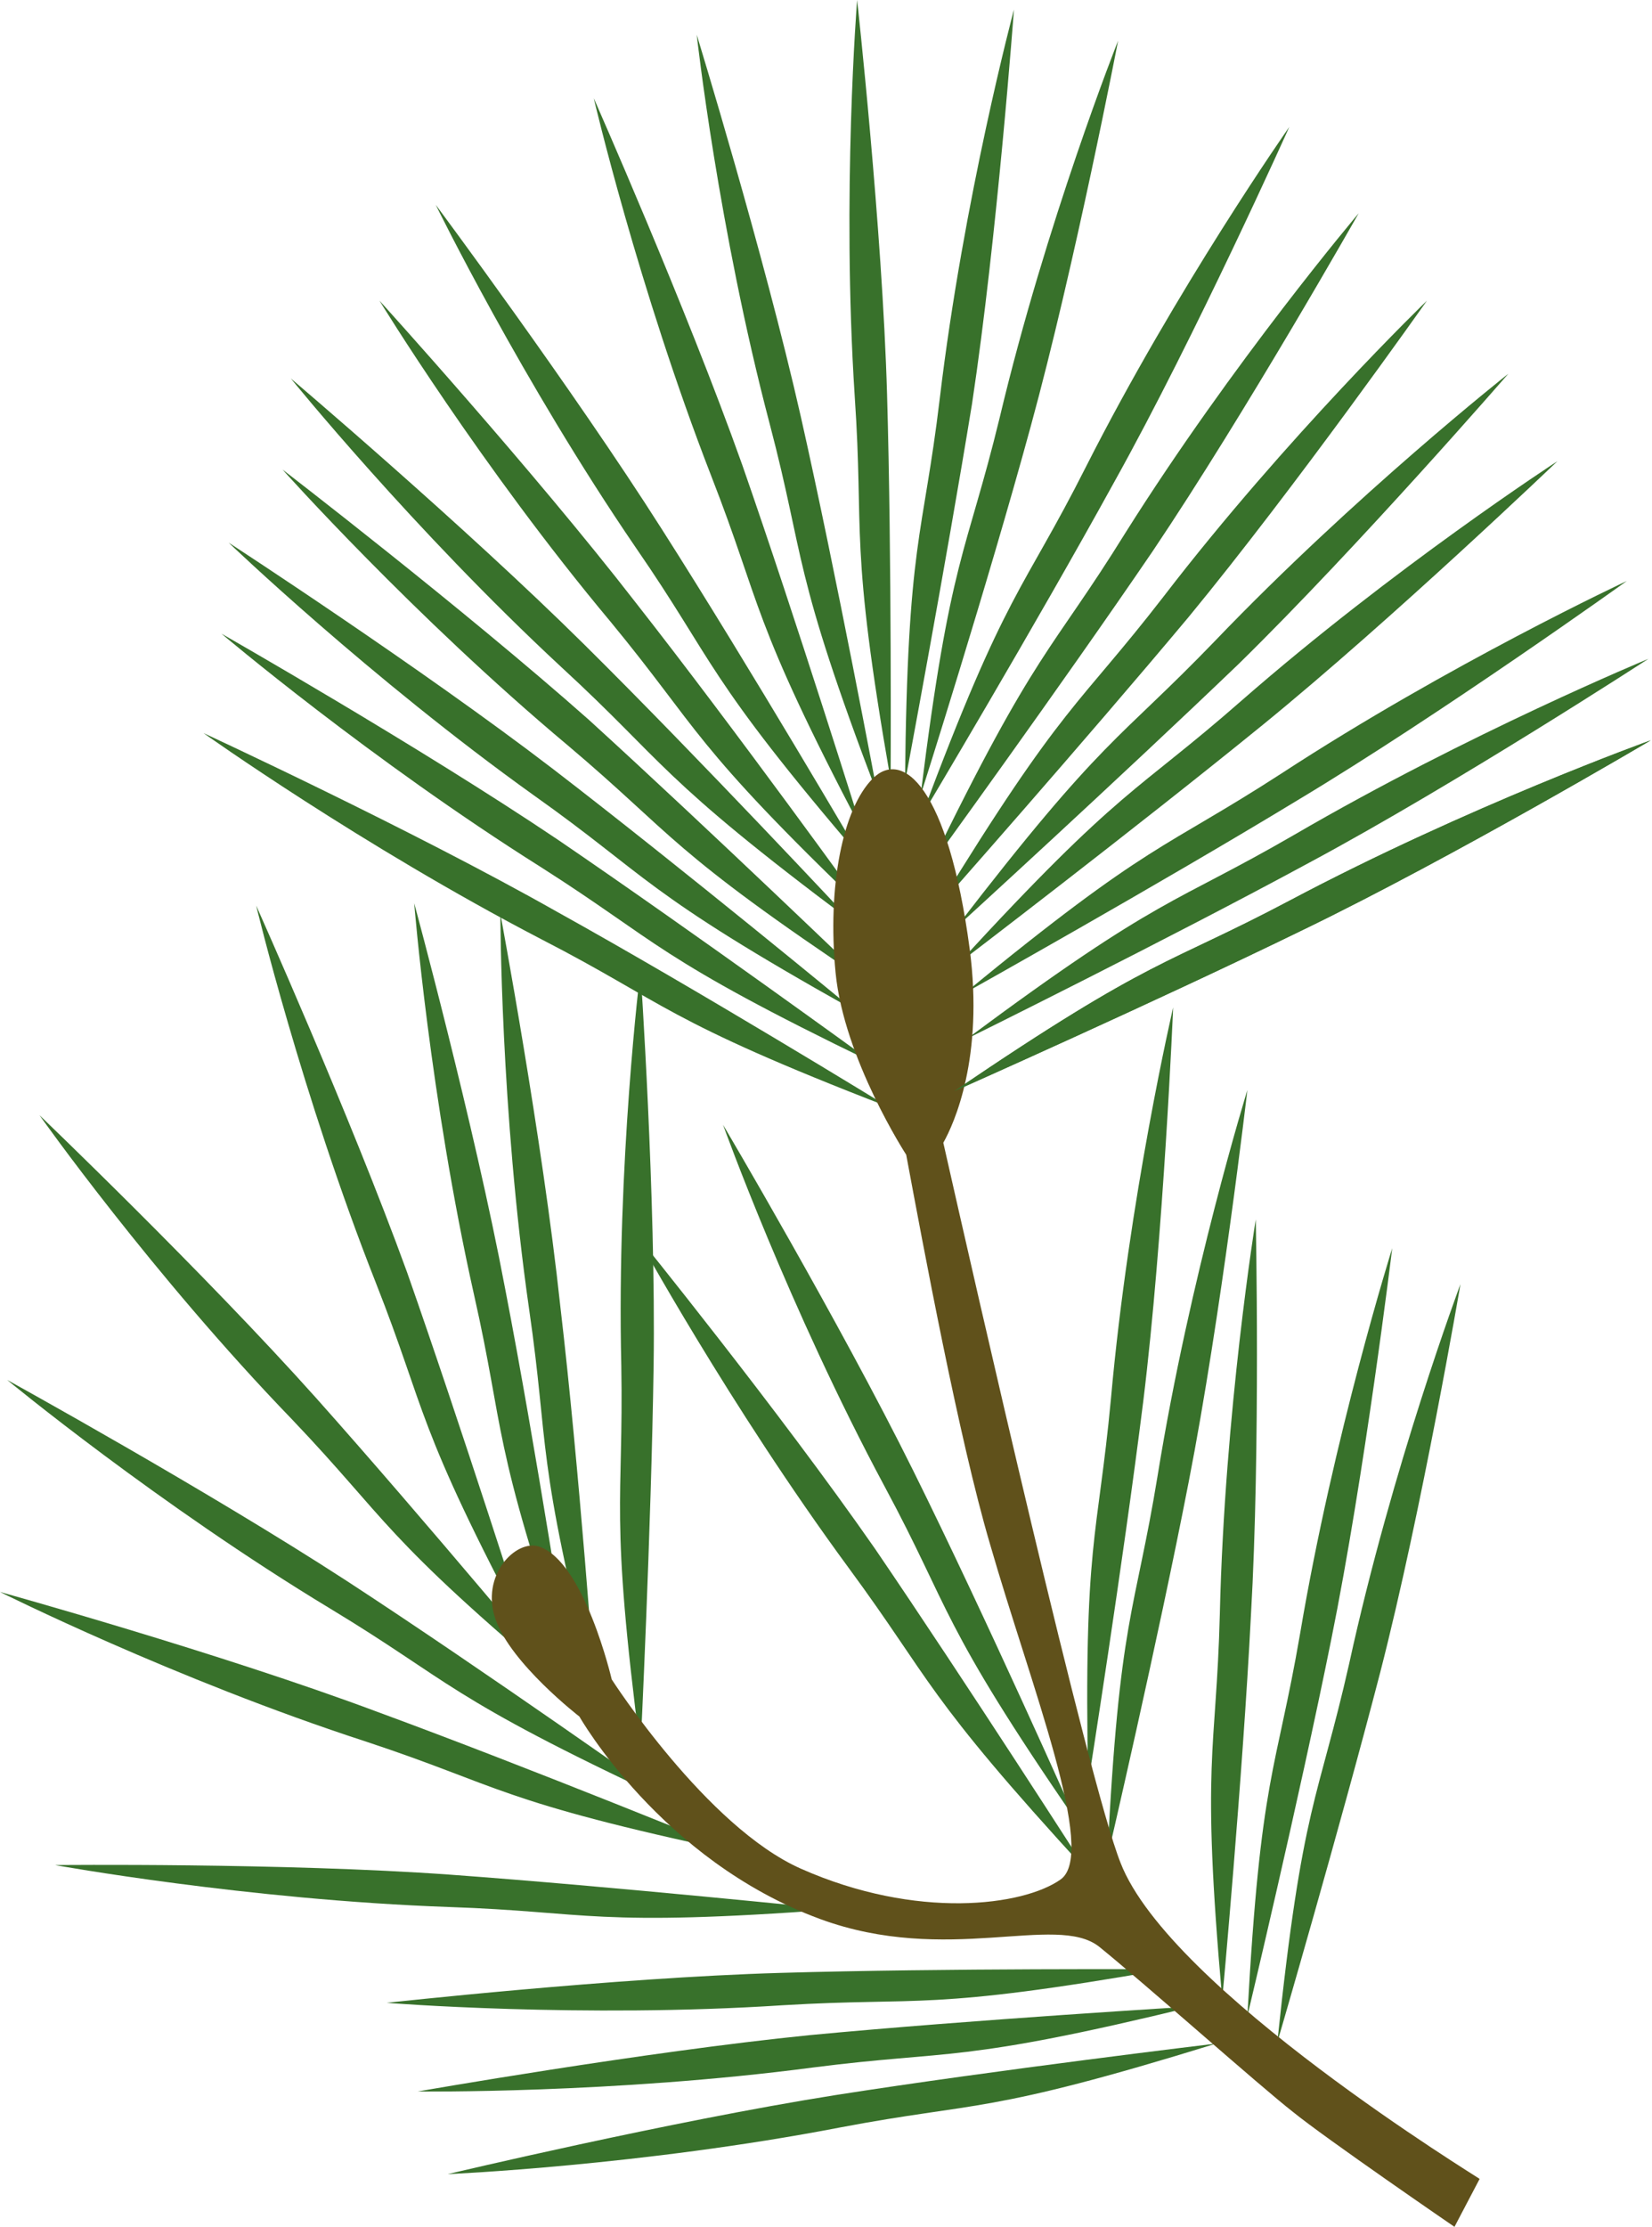 <?xml version="1.0" encoding="utf-8"?>
<!-- Generator: Adobe Illustrator 18.1.0, SVG Export Plug-In . SVG Version: 6.00 Build 0)  -->
<!DOCTYPE svg PUBLIC "-//W3C//DTD SVG 1.1//EN" "http://www.w3.org/Graphics/SVG/1.1/DTD/svg11.dtd">
<svg version="1.1" id="Ebene_1" xmlns="http://www.w3.org/2000/svg" xmlns:xlink="http://www.w3.org/1999/xlink" x="0px" y="0px"
	 viewBox="0 0 138 185.9" style="enable-background:new 0 0 138 185.9;" xml:space="preserve">
<style type="text/css">
	.st0{fill:#38712B;}
	.st1{fill:#60511B;}
</style>
<g>
	<g>
		<path class="st0" d="M50,141.8"/>
		<path class="st0" d="M53.5,146.1c-2.6-20.1-1.4-20.4-1.6-32.1c-0.4-16.9,1.6-33,1.6-33s1.3,19,1.1,33
			C54.4,127.7,53.5,146.1,53.5,146.1z"/>
		<path class="st0" d="M102.1,166.9c-1.8-20.2-0.5-20.4-0.2-32.2c0.4-16.9,3-32.9,3-32.9s0.4,19.1-0.4,33
			C103.8,148.5,102.1,166.9,102.1,166.9z"/>
		<path class="st0" d="M90.9,148.9c-0.4-20.3,0.8-20.4,1.9-32.1C94.3,100,98,84.1,98,84.1s-0.8,19.1-2.5,32.9
			C93.8,130.6,90.9,148.9,90.9,148.9z"/>
		<path class="st0" d="M92.5,155.1c1-20.2,2.3-20.3,4.2-31.9c2.7-16.7,7.5-32.2,7.5-32.2s-2.2,18.9-4.9,32.7
			C96.7,137.1,92.5,155.1,92.5,155.1z"/>
		<path class="st0" d="M89.9,152c-11.5-16.7-10.4-17.5-16-27.9c-8-14.9-13.5-30.2-13.5-30.2s9.7,16.4,15.9,28.9
			C82.4,135.1,89.9,152,89.9,152z"/>
		<path class="st0" d="M90.8,156.2c-13.7-14.9-12.9-15.8-19.9-25.3c-10-13.6-17.8-27.9-17.8-27.9s12,14.8,20,26.3
			C80.8,140.6,90.8,156.2,90.8,156.2z"/>
		<path class="st0" d="M97.4,164.4c-20,3.5-20.3,2.3-32,3c-16.8,1.1-33.1-0.2-33.1-0.2s19-2.1,32.9-2.5
			C78.9,164.3,97.4,164.4,97.4,164.4z"/>
		<path class="st0" d="M99.7,167.5c-19.7,4.8-20.1,3.6-31.8,5.1c-16.7,2.2-33,2-33,2s18.8-3.3,32.7-4.7
			C81.3,168.6,99.7,167.5,99.7,167.5z"/>
		<path class="st0" d="M101.6,170.6c-19.4,6-19.8,4.8-31.4,7c-16.6,3.2-32.8,3.9-32.8,3.9s18.5-4.4,32.4-6.6
			C83.2,172.8,101.6,170.6,101.6,170.6z"/>
		<path class="st0" d="M104.2,168.3c1.1-20.2,2.4-20.3,4.4-31.9c2.8-16.6,7.7-32.2,7.7-32.2s-2.3,18.9-5.1,32.7
			C108.5,150.3,104.2,168.3,104.2,168.3z"/>
		<path class="st0" d="M106.7,170.5c2.1-20.1,3.4-20.1,6-31.6c3.6-16.5,9.3-31.7,9.3-31.7s-3.2,18.8-6.7,32.4
			C111.9,152.7,106.7,170.5,106.7,170.5z"/>
		<path class="st0" d="M78.3,75.8c10.6-17.3,11.7-16.7,18.9-26c10.3-13.4,22-24.7,22-24.7s-11,15.6-19.9,26.4
			C90.6,61.9,78.3,75.8,78.3,75.8z"/>
		<path class="st0" d="M79.9,77.4C92.3,61.3,93.3,62,101.5,53.5c11.7-12.2,24.5-22.3,24.5-22.3s-12.5,14.4-22.5,24.2
			C93.6,64.9,79.9,77.4,79.9,77.4z"/>
		<path class="st0" d="M77,68.1c7.1-19,8.4-18.6,13.7-29.1c7.6-15,17-28.4,17-28.4S99.9,28,93.1,40.2C86.5,52.2,77,68.1,77,68.1z"/>
		<path class="st0" d="M77.7,72.3C86.6,54,87.8,54.5,94,44.5c9-14.3,19.5-26.7,19.5-26.7S104.1,34.4,96.3,46
			C88.6,57.3,77.7,72.3,77.7,72.3z"/>
		<path class="st0" d="M76.9,66.4c2.5-20.1,3.8-20,6.6-31.5c3.9-16.4,9.9-31.5,9.9-31.5s-3.6,18.7-7.3,32.2
			C82.5,48.8,76.9,66.4,76.9,66.4z"/>
		<path class="st0" d="M75.6,65.3c0.2-20.3,1.5-20.3,2.9-32c2-16.8,6.2-32.5,6.2-32.5s-1.4,19-3.5,32.9C79,47.2,75.6,65.3,75.6,65.3
			z"/>
		<path class="st0" d="M74.4,65.1c-3.5-20-2.2-20.3-3-32C70.3,16.2,71.6,0,71.6,0s2.1,19,2.5,32.9C74.5,46.6,74.4,65.1,74.4,65.1z"
			/>
		<path class="st0" d="M72,69.3c-9.4-17.9-8.3-18.6-12.6-29.6C53.3,24,49.6,8.2,49.6,8.2S57.3,25.6,62,38.8
			C66.5,51.7,72,69.3,72,69.3z"/>
		<path class="st0" d="M73.3,66.3c-7.2-18.9-6-19.5-9-30.9C60,19.1,58.2,2.9,58.2,2.9s5.6,18.2,8.7,31.9
			C69.9,48.1,73.3,66.3,73.3,66.3z"/>
		<path class="st0" d="M72.3,76C57.7,62,58.5,61,51,51.9C40.2,39,31.7,25.1,31.7,25.1s12.8,14.1,21.4,25.2C61.5,61,72.3,76,72.3,76z
			"/>
		<path class="st0" d="M72,71.7c-13.2-15.4-12.2-16.3-18.9-26c-9.5-13.9-16.7-28.6-16.7-28.6s11.4,15.3,18.9,27.1
			C62.7,55.8,72,71.7,72,71.7z"/>
		<path class="st0" d="M71.1,76.9C54.9,64.8,55.6,63.7,46.9,55.7C34.5,44.2,24.3,31.6,24.3,31.6s14.5,12.3,24.5,22.2
			C58.5,63.4,71.1,76.9,71.1,76.9z"/>
		<path class="st0" d="M72.6,82.1C55.8,70.9,56.4,69.8,47.4,62.2c-12.9-10.8-23.8-23-23.8-23s15.1,11.6,25.6,20.9
			C59.3,69.3,72.6,82.1,72.6,82.1z"/>
		<path class="st0" d="M71.3,84.3c-17.7-9.9-17.1-11.1-26.7-17.9c-13.7-9.8-25.5-21.1-25.5-21.1s16,10.4,27.1,18.9
			C57,72.5,71.3,84.3,71.3,84.3z"/>
		<path class="st0" d="M72.9,88.7c-18.2-8.8-17.8-10-27.7-16.3c-14.3-9-26.7-19.5-26.7-19.5S35,62.3,46.6,70.1
			C57.9,77.8,72.9,88.7,72.9,88.7z"/>
		<path class="st0" d="M74.2,92.4c-18.9-7.3-18.5-8.6-29-14C30.2,70.6,17,61.2,17,61.2s17.3,8,29.5,14.9
			C58.4,82.7,74.2,92.4,74.2,92.4z"/>
		<path class="st0" d="M80.1,80.4c13.7-14.9,14.7-14.1,23.6-21.9c12.7-11.1,26.4-20,26.4-20s-13.8,13.2-24.6,22
			C94.8,69.2,80.1,80.4,80.1,80.4z"/>
		<path class="st0" d="M80.6,82.9C96.2,70.1,97.1,71,107,64.6c14.1-9.2,28.9-16.1,28.9-16.1s-15.5,11.1-27.5,18.3
			C96.7,73.9,80.6,82.9,80.6,82.9z"/>
		<path class="st0" d="M80.8,86.7c16.3-12.1,17.1-11.1,27.3-17c14.6-8.5,29.6-14.7,29.6-14.7s-16,10.4-28.3,17
			C97.4,78.5,80.8,86.7,80.8,86.7z"/>
		<path class="st0" d="M79.7,91.1c16.8-11.4,17.6-10.4,28-15.9c14.9-7.9,30.2-13.4,30.2-13.4s-16.4,9.7-29,15.8
			C96.6,83.6,79.7,91.1,79.7,91.1z"/>
		<path class="st0" d="M49.7,141c-5-19.6-3.8-20-5.5-31.7c-2.4-16.7-2.4-33-2.4-33s3.5,18.7,5,32.7C48.4,122.6,49.7,141,49.7,141z"
			/>
		<path class="st0" d="M47.6,139.3c-6.6-19.2-5.4-19.7-8-31.2c-3.7-16.5-5-32.7-5-32.7s5,18.4,7.6,32.2
			C44.8,121,47.6,139.3,47.6,139.3z"/>
		<path class="st0" d="M44.1,136.6c-9.5-17.9-8.4-18.6-12.7-29.5c-6.2-15.7-10-31.5-10-31.5s7.8,17.4,12.6,30.6
			C38.5,119,44.1,136.6,44.1,136.6z"/>
		<path class="st0" d="M47.3,141.1c-15.5-13-14.8-14.1-22.9-22.6C12.7,106.4,3.3,93.1,3.3,93.1s13.8,13.2,23.1,23.6
			C35.5,126.9,47.3,141.1,47.3,141.1z"/>
		<path class="st0" d="M55.6,150.2c-18.4-8.6-17.9-9.8-28-15.9c-14.4-8.7-27-19.1-27-19.1S17.3,124.4,29,132
			C40.5,139.5,55.6,150.2,55.6,150.2z"/>
		<path class="st0" d="M61.4,154.6c-19.8-4.2-19.6-5.5-30.8-9.2C14.6,140.2,0,132.9,0,132.9s18.4,5.1,31.5,10
			C44.3,147.6,61.4,154.6,61.4,154.6z"/>
		<path class="st0" d="M69.7,159.4c-20.2,1.5-20.4,0.2-32.2-0.2c-16.9-0.6-32.9-3.5-32.9-3.5s19.1-0.2,33,0.8
			C51.3,157.5,69.7,159.4,69.7,159.4z"/>
		<path class="st1" d="M93.6,155.5c-2.7-6.8-12.2-48.6-14.8-60.1c0.9-1.6,3.4-7.1,2.2-16.2c-1.8-13.5-5.6-16.7-8.1-14.2
			c-2.5,2.5-3.8,9-3.1,16.2c0.7,7.2,5.9,15.2,5.9,15.2c1.4,7.5,4.4,23.7,7,32.5c3.4,11.8,9,25.8,5.9,28c-3.1,2.2-12,3.4-21.7-0.9
			c-7.9-3.5-15.8-15.8-15.8-15.8s-2.3-9.9-6.1-11.1c-1.9-0.6-4.9,2.4-3.6,6.1c1.3,3.7,7,8.1,7,8.1s6.8,12,20.1,16.9
			c10.6,3.9,19.7-0.5,23.3,2.3c3.6,2.9,13.5,11.7,16.2,13.8c2.7,2.2,13.5,9.6,13.5,9.6l2.1-4C123.7,181.9,97.7,166.1,93.6,155.5z"/>
	</g>
	<path class="st0" d="M79.7,91.1c16.8-11.4,17.6-10.4,28-15.9c14.9-7.9,30.2-13.4,30.2-13.4s-16.4,9.7-29,15.8
		C96.6,83.6,79.7,91.1,79.7,91.1z"/>
</g>
<g>
</g>
<g>
</g>
<g>
</g>
<g>
</g>
<g>
</g>
<g>
</g>
<g>
</g>
<g>
</g>
<g>
</g>
<g>
</g>
<g>
</g>
<g>
</g>
<g>
</g>
<g>
</g>
<g>
</g>
</svg>
